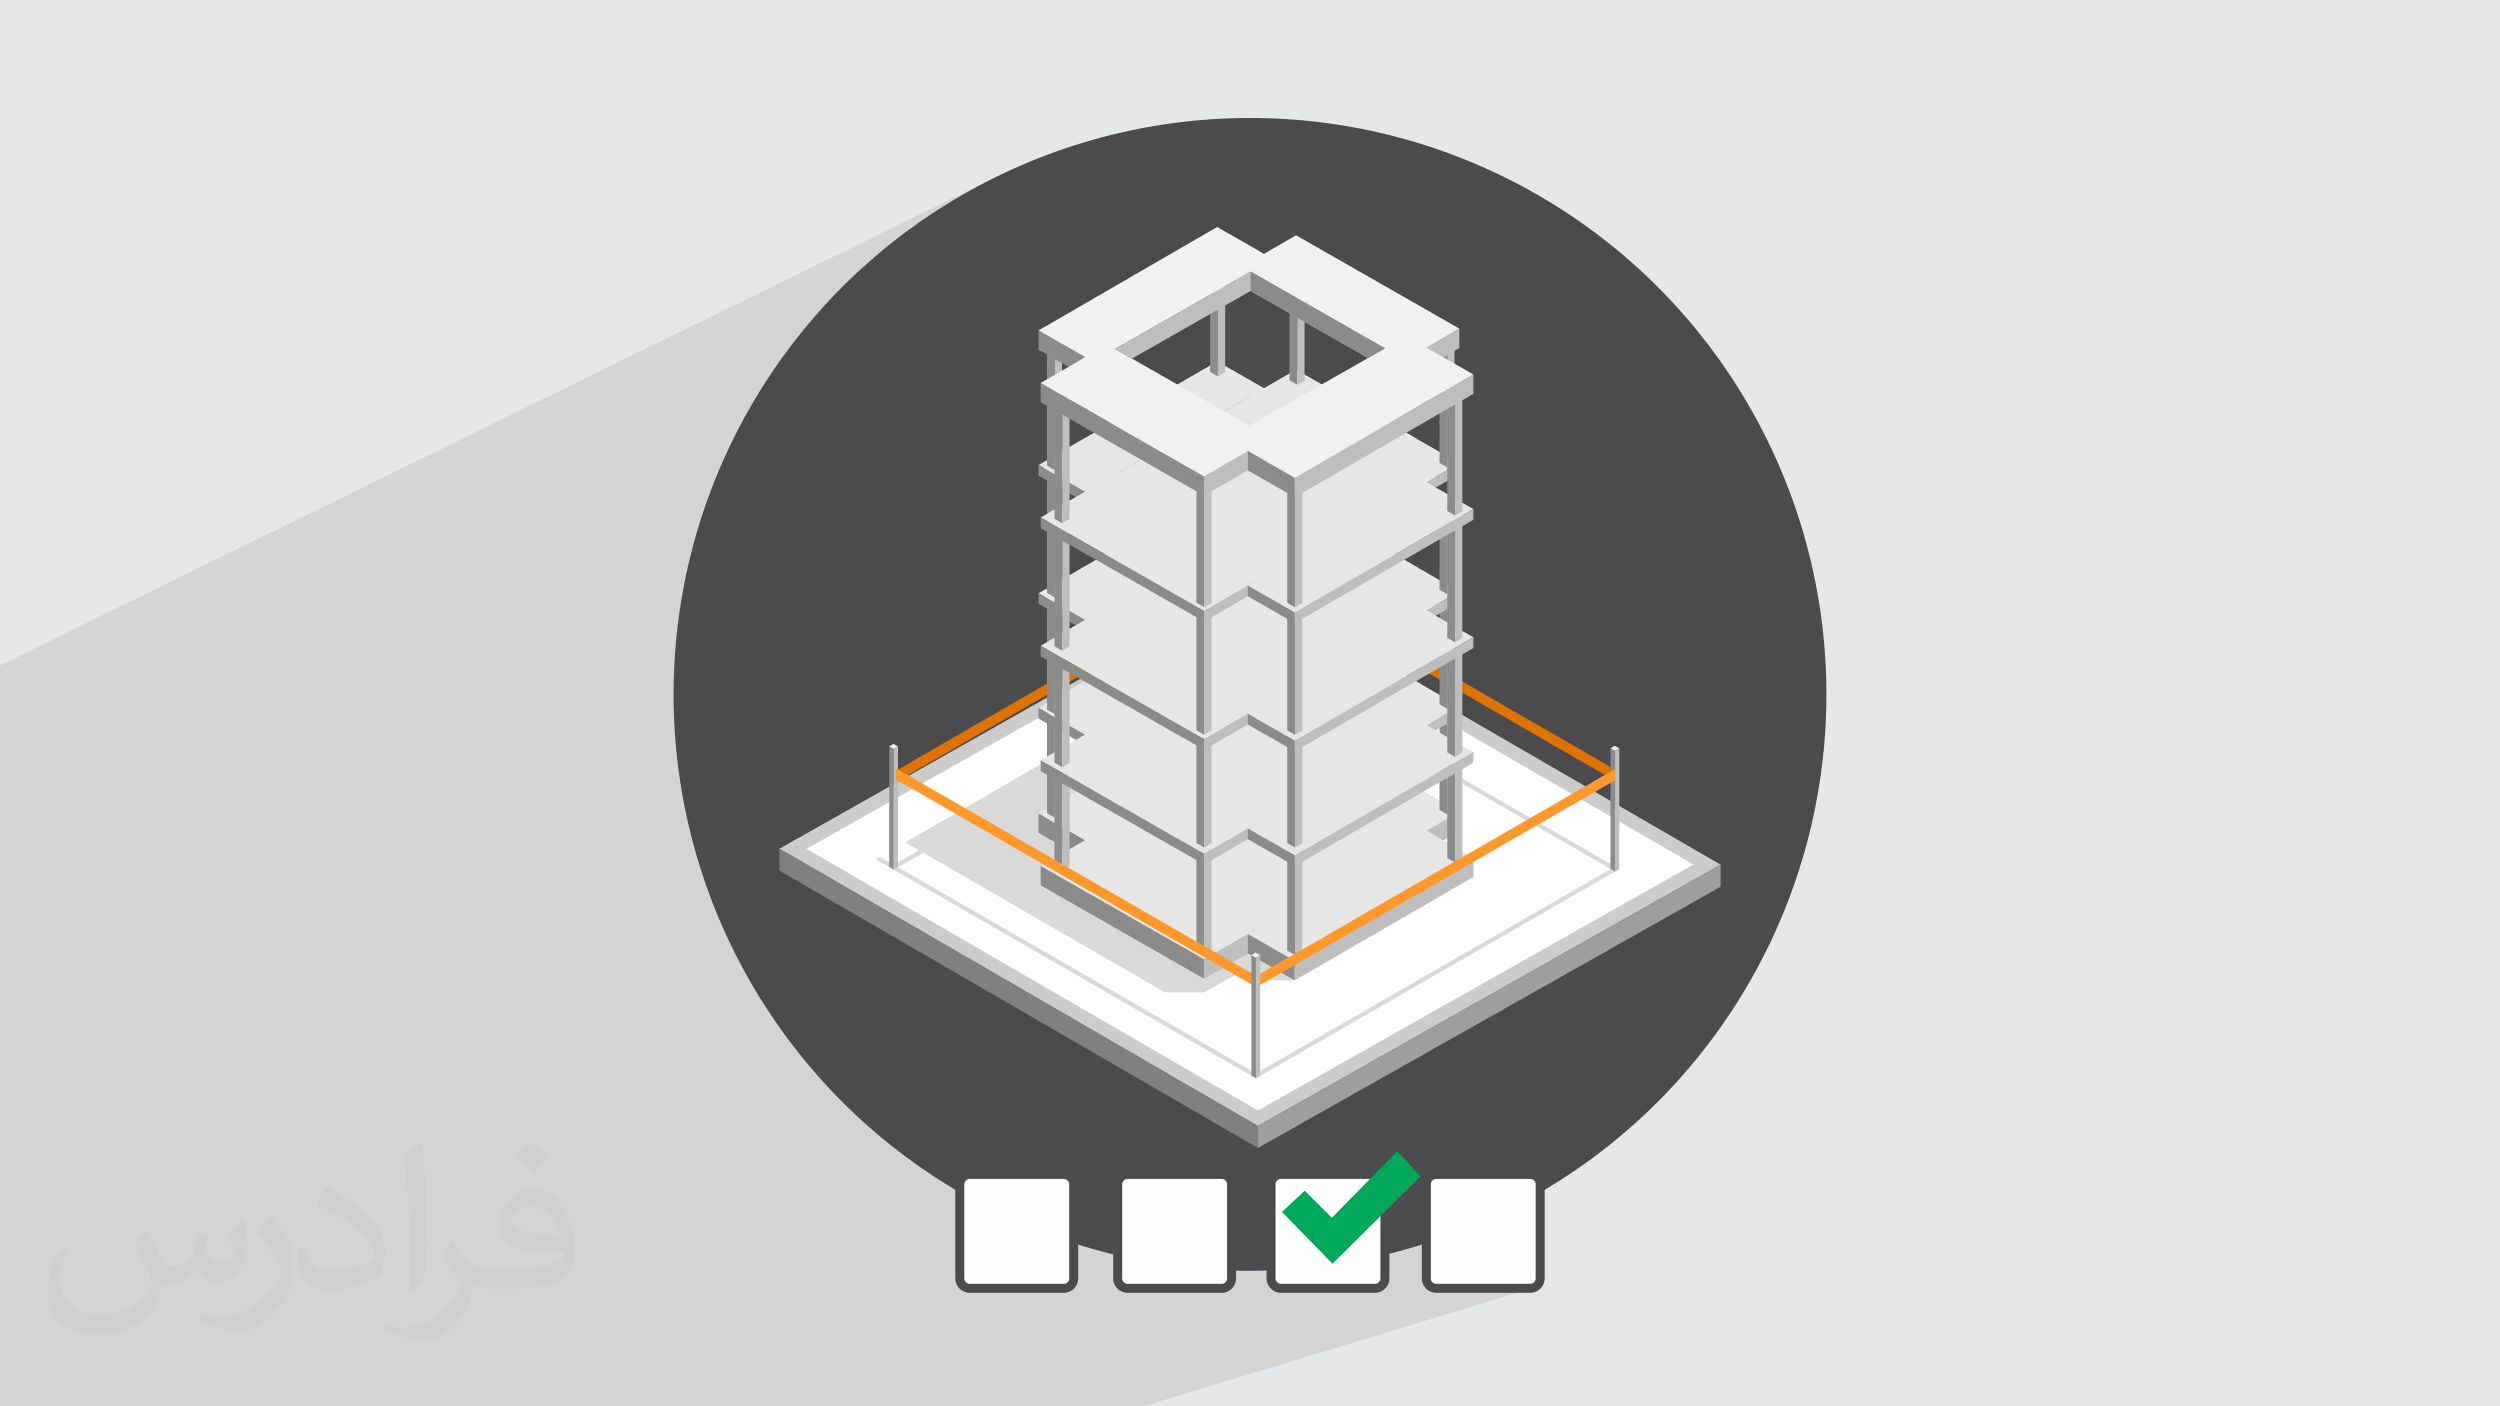 <?xml version="1.0" encoding="UTF-8"?>
<!DOCTYPE svg PUBLIC "-//W3C//DTD SVG 1.1//EN" "http://www.w3.org/Graphics/SVG/1.1/DTD/svg11.dtd">
<!-- Creator: CorelDRAW -->
<svg xmlns="http://www.w3.org/2000/svg" xml:space="preserve" width="3.703in" height="2.083in" version="1.1" style="shape-rendering:geometricPrecision; text-rendering:geometricPrecision; image-rendering:optimizeQuality; fill-rule:evenodd; clip-rule:evenodd"
viewBox="0 0 3703.33 2083.18"
 xmlns:xlink="http://www.w3.org/1999/xlink"
 xmlns:xodm="http://www.corel.com/coreldraw/odm/2003">
 <defs>
  <style type="text/css">
   <![CDATA[
    .str0 {stroke:#4B4B4D;stroke-width:13.33;stroke-miterlimit:2.613}
    .fil3 {fill:#4B4B4D}
    .fil17 {fill:#00A859}
    .fil0 {fill:#E6E7E8}
    .fil16 {fill:#FEFEFE}
    .fil6 {fill:gray;fill-rule:nonzero}
    .fil11 {fill:#8B8B8B;fill-rule:nonzero}
    .fil7 {fill:#9E9E9E;fill-rule:nonzero}
    .fil12 {fill:#BEBEBE;fill-rule:nonzero}
    .fil4 {fill:#CCCCCC;fill-rule:nonzero}
    .fil8 {fill:#DE7300;fill-rule:nonzero}
    .fil10 {fill:#E6E6E6;fill-rule:nonzero}
    .fil14 {fill:#F1F1F1;fill-rule:nonzero}
    .fil15 {fill:#FF992B;fill-rule:nonzero}
    .fil5 {fill:white;fill-rule:nonzero}
    .fil2 {fill:#373435;fill-opacity:0.031}
    .fil1 {fill:#373435;fill-opacity:0.102}
    .fil9 {fill:#D9D9D9;fill-rule:nonzero}
    .fil13 {fill:#E6E6E6;fill-rule:nonzero}
   ]]>
  </style>
 </defs>
 <g id="Layer_x0020_1">
  <polygon class="fil0" points="-0,0 3703.33,0 3703.33,2083.18 -0,2083.18 "/>
  <path class="fil1" d="M1052.44 2083.18l-13.44 0 -1.78 0 -2.36 0 -78.96 0 -37.29 0 -13.96 0 -20.45 0 -28.13 0 -6.21 0 -31.37 0 -96.46 0 -0.46 0 -42.95 0 -27.35 0 -15.26 0 -0.44 0 -59.05 0 -109.56 0 -14.28 0 -0.08 0 -3.63 0 -8.56 0 -2.48 0 -3.63 0 -89.05 0 -32.28 0 -26.32 0 -110.48 0 -25.33 0 -0.2 0 -24.04 0 -0.81 0 -7.83 0 -0.05 0 -4.36 0 -6.65 0 -4.38 0 -6.6 0 -4.36 0 -4.04 0 -2.48 0 -0.65 0 -3.69 0 -0.04 0 -0.92 0 -5.55 0 -4.3 0 -5.2 0 -0.01 0 -1.26 0 -4.27 0 -6.05 0 -0.39 0 -2.67 0 -0.04 0 -1.55 0 -6.35 0 -2.1 0 -2.11 0 -0.04 0 -3.73 0 -0.77 0 -0.19 0 -1.62 0 -0.04 0 -4.07 0 -1.9 0 -0.06 0 -3.07 0 -1.35 0 -1.56 0 -2.6 0 -1.25 0 -4.57 0 -0.45 0 -2.58 0 -0.3 0 -0.04 0 -1.21 0 -4.91 0 -0.2 0 -0.04 0 -1.07 0 -0.28 0 0 -1.35 0 -2.28 0 -0.01 0 -0.92 0 -0.53 0 -1.41 0 -4.86 0 -0.3 0 -0.07 0 -0.49 0 -0.02 0 -2.23 0 -0.01 0 -1.46 0 -0.02 0 -0.3 0 -0.6 0 -0.01 0 -1.23 0 -0.01 0 -0.35 0 -3.2 0 -1.43 0 -1.81 0 -0.99 0 -2.49 0 -0.02 0 -6.3 0 -4.06 0 -6.76 0 -7.21 0 -3.2 0 -3.22 0 -0.82 0 -2.74 0 -5.59 0 -1.68 0 -0.2 0 -2.93 0 -2.59 0 -2.8 0 -0.01 0 -1.06 0 -0.41 0 -0.28 0 -4.4 0 -0.06 0 -2.56 0 -3.2 0 -6.83 0 -0.02 0 -0.3 0 -0.08 0 -9.41 0 -0 0 -0.74 0 -0.02 0 -6.68 0 -0.18 0 -1.37 0 -4.7 0 -0.04 0 -1.15 0 -1.75 0 -0.38 0 -1.15 0 -2.93 0 -0.07 0 -2.73 0 -1.21 0 -4.21 0 -0.39 0 -4.54 0 -0.08 0 -1.37 0 -0.45 0 -0 0 -0.04 0 -0.28 0 -1.66 0 -3.72 0 -0 0 -0.81 0 -0.93 0 -1.2 0 -1.42 0 -6.52 0 -0.63 0 -3.57 0 -1.73 0 -1.65 0 -0.02 0 -5.78 0 -4.88 0 -0.02 0 -1.5 0 -4.66 0 -0.86 0 -0.02 0 -2.07 0 -0.62 0 -0.28 0 -1.98 0 -0.07 0 -0.69 0 -3.1 0 -1.27 0 -0.64 0 -0.37 0 -0.37 0 -1.46 0 -0.51 0 -2.23 0 -2.13 0 -0.85 0 -0 0 -0.17 0 -0.71 0 -0.75 0 -0.43 0 -7.91 0 -0.52 0 -0.02 0 -6.5 0 -0.02 0 -2.83 0 -0.07 0 -7.89 0 -4.31 0 -0.72 0 -0.07 0 -2.03 0 -0.54 0 -3.2 0 -1.24 0 -0 0 -1.63 0 -1.31 0 -2.49 0 -0.02 0 -0.43 0 -0.02 0 -2.79 0 -0.46 0 -1.16 0 -1.78 0 -0.12 0 -0.84 0 -0.8 0 -0.01 0 -1.66 0 -0.17 0 -0.01 0 -0.63 0 -1.52 0 -0.02 0 -1.53 0 -3.04 0 -0.02 0 -1.5 0 -1.34 0 -0.07 0 -1.46 0 -0.48 0 -1.17 0 -0.14 0 -0 0 -0.41 0 -0.58 0 -1.54 0 -1.59 0 -2.49 0 -0.07 0 -0 0 -0.3 0 -2.84 0 -0.07 0 -1.01 0 -2.58 0 -0.8 0 -0.72 0 -0 0 -4.5 0 -1.2 0 -0.59 0 -0.09 0 -2.07 0 -0.2 0 -0.16 0 -0.51 0 -1.08 0 -2.64 0 -0.02 0 -3.65 0 -1.42 0 -5.29 0 -0.56 0 -0.98 0 -1.61 0 -3.38 0 -0 0 -0.31 0 -1.28 0 -2.94 0 -0.42 0 -0.12 0 -1.08 0 -0.18 0 -0.12 0 -0.3 0 -3.57 0 -0.39 0 -0.02 0 -0.95 0 -0.67 0 -0.82 0 -0.81 0 -0.91 0 -0.59 0 -0.07 0 -0.17 0 -1.89 0 -1.79 0 -0.07 0 -2.95 0 -0.91 0 -0.11 0 -0.46 0 -1.14 0 -1.78 0 -1.24 0 -0.8 0 -0 0 -1.11 0 -0.8 0 -4.18 0 -0.08 0 -5.07 0 -1.36 0 -0.45 0 -3.54 0 -3.81 0 -2.44 0 -0.68 0 -8.08 0 -1.31 0 -0.06 0 -0.85 0 -0.24 0 -2.56 0 -1.44 0 -0.09 0 -0.02 0 -0.02 0 -0.12 0 -0.54 0 -0.13 0 -1.57 0 -0.02 0 -0.46 0 -0.59 0 -0 0 -0.2 0 -1.05 0 -0.28 0 -0.59 0 -0.42 0 -0.19 0 -0.61 0 -0.05 0 -0.89 0 -0.07 0 -0.28 0 -0.66 0 -1.26 0 -1.89 0 -1.25 0 -0.02 0 -0.29 0 -0.46 0 -0.01 0 -0.09 0 -1.02 0 -1.25 0 -0.48 0 -1.4 0 -1.24 0 -0.06 0 -0.96 0 -0.86 0 -1.24 0 -0.71 0 -1.15 0 -0.92 0 -0.02 0 -0.29 0 -0.02 0 -1.84 0 -0.02 0 -0.2 0 -0.98 0 -1.87 0 -0.51 0 -0.71 0 -1.85 0 -1.21 0 -1.84 0 -1.01 0 -0.02 0 -0.14 0 -0.24 0 -1.47 0 -0.02 0 -0.13 0 -0.02 0 -0.69 0 -0.48 0 -0.14 0 -1.1 0 -0.07 0 -0.53 0 -0.21 0 -0.02 0 -0.89 0 -0.08 0 -1.18 0 -0 0 -0.27 0 -0.34 0 -0.02 0 -1.15 0 -1.84 0 -0 0 -0.02 0 -0.87 0 -0.22 0 -0.02 0 -0.05 0 -0.02 0 -0.22 0 -0.07 0 -1.44 0 -0 0 -0.01 0 -0.03 0 -1.15 0 -0.01 0 -0.01 0 -1.78 0 -0.61 0 -0.07 0 -0.45 0 -0.02 0 -0.56 0 -1.22 0 -0.44 0 -0.78 0 -0.01 0 -0.02 0 -0.67 0 -0.03 0 -0.01 0 -0.14 0 -0.72 0 -0.18 0 -1.13 0 -1.71 0 -0.06 0 -0.1 0 -0.02 0 -0.37 0 -0.64 0 -0.04 0 -1.28 0 -0.48 0 -0.11 0 -1.04 0 -0.16 0 -1.31 0 -0.28 0 -1.16 0 -3.11 0 -0.15 0 -0.12 0 -1.37 0 -3.67 0 -0 0 -1.44 0 -2.69 0 -4.3 0 -1.54 0 -2.83 0 -0.01 0 -0.06 0 -0.31 0 -1.37 0 -0.02 0 -2.72 0 -0.36 0 -2.2 0 -1.8 0 -3.85 0 -0.68 0 -0.01 0 -0.06 0 -0.79 0 -0 0 -1.35 0 -0.98 0 -0.59 0 -8.91 0 -13.08 0 -0.06 0 -8.74 0 -0.01 0 -0.14 0 -3.48 0 -1.38 0 -1.14 0 -1.55 0 -0.07 0 -0.09 0 -2.04 0 -0 0 -1.34 0 -0.04 0 -2.14 0 -0.75 0 -1.29 0 -4.13 0 -1.32 0 -3.13 0 -4.64 0 -0.39 0 -2.12 0 -0.43 0 -5.65 0 -19.78 0 -0.07 0 -0.19 0 -2.61 0 -0.31 0 -4.64 0 -2.22 0 -1.29 0 -0.85 0 -7.52 0 -4.09 0 -0.08 0 -2.37 0 -5.23 0 -0.54 0 -4.2 0 -1.28 0 -4.34 0 -0.01 0 -0.15 0 -0.07 0 -1.06 0 -1.1 0 -1.87 0 -4.06 0 -1.2 0 -3.77 0 -0.07 0 -4.31 0 -1.5 0 -0.52 0 -0.67 0 -2.67 0 -2.33 0 -1.31 0 -0.06 0 -2.5 0 -2.96 0 -6.4 0 -5.32 0 -0.01 0 -1.19 0 -10 0 -0.19 0 -1.9 0 -0.01 0 -0.14 0 -5.3 0 -8.17 0 -0 0 -0.86 0 -0.35 0 -0.86 0 -8.77 0 -4.71 0 -0.54 0 -10.11 0 -0 0 -0.07 0 -1.08 0 -17.37 0 -38.46 0 -1.11 0 -8.94 0 -2.61 0 -3.9 0 -2.58 0 -3.31 0 -6.92 0 -4.83 0 -0.08 0 -0.89 0 -1.04 0 -2.2 0 -0.02 0 -2.32 0 -4.18 0 -7.96 0 -14.22 0 -4.56 0 -5.8 0 -1.03 0 -9.11 0 -2.28 0 -1 0 -8.93 0 -1.7 0 -24.91 0 -194.38 1481.48 -726.59 -36.81 18.86 -35.76 20.56 -34.64 22.21 -33.48 23.81 -32.26 25.35 -30.98 26.83 -29.65 28.28 -28.28 29.65 -26.83 30.98 -25.35 32.26 -23.81 33.48 -22.21 34.64 -20.56 35.76 -18.86 36.81 -8.72 19.28 729.74 -341.47 63.98 36.67 52.86 -24.4 241.91 138.26 -0.1 0.06 0.09 -0.04 0 28.71 -7.1 4.11 0 19.15 27.89 16.01 -0.02 0.01 0 28.69 -16.35 9.47 0 151.76 16.36 9.38 -0.03 0.02 0.02 -0.01 0 15.88 -16.35 9.47 0 155.21 16.36 9.37 -0.07 0.04 0.06 -0.02 0 15.87 -16.35 9.47 0 40.15 4.8 2.78 13.19 7.6 8.66 5.01 13.19 7.6 8.61 4.96 0.05 0 13.18 7.65 0.05 0 8.62 4.96 13.23 7.65 8.66 5.01 13.19 7.6 8.61 4.96 13.24 7.65 8.66 4.96 13.19 7.65 0.05 0 8.61 4.96 13.19 7.61 8.71 5.05 9.3 5.36 36.83 -13.74 6.73 3.89 0 85.24 150.01 86.94 -0.07 0.04 0.11 -0.04 0 32.65 -685.48 387.11 -207.61 69.6 0 48.72 236.05 -78.01 -2.44 1.36 -2.15 1.78 -1.79 2.15 -1.36 2.44 -0.87 2.67 -0.3 2.82 0 12.48 186.91 -61.37 34.48 37.39 -5.91 5.87 26.11 -8.44 -2.66 0.86 -2.43 1.36 -2.15 1.78 -1.78 2.15 -1.36 2.44 -0.87 2.67 -0.3 2.82 0 139.92 0.3 2.81 0.87 2.66 1.36 2.44 1.78 2.15 2.15 1.79 2.43 1.36 2.66 0.87 2.81 0.3 139.94 0 2.82 -0.3 -576.48 175.06 -1.72 0 -132.55 0 -57.6 0 -25.99 0 -1.74 0 -128.99 0 -3.56 0 -36.62 0 -20.06 0 -24.15 0 -1.77 0 -132.57 0 -20.32 0 -13.46 0 -21.96 0 -6.98 0 -11.03 0zm1113.75 -1306.48l16.35 -6.73 -16.35 6.72 0 0z"/>
  <path class="fil2" d="M218.69 1824.5c7,11 12,21 16,32 3,7 5,19 21,19 5,0 11,-1 17,-5 7,-3 12,-9 14,-17l6 -21 15 -7 1 1c-2,8 -3,16 -3,21 0,18 15,24 27,24 7,0 13,-3 13,-10 0,-8 -4,-22 -8,-35 7,-7 14,-14 22,-20l1 1c4,15 6,30 6,40 0,10 -4,20 -8,27 -7,14 -20,25 -36,25 -12,0 -25,-6 -34,-17l-1 0c-9,11 -22,20 -43,20l-7 0c-1,14 -4,24 -9,33 -13,25 -50,42 -85.02,42 -49,0 -73.02,-28 -73.02,-66 0,-23 7,-45 19,-60l10 4c-7,14 -12,27 -12,40 0,35 29,52 62,52 30,0 68.01,-19 75.01,-42 -3,-25 -12,-36 -26,-59 4,-7 10,-15 17,-23l1 0 0 0 0 0 0 0 2 1 0.02 -0.01 -0.01 0.01 0.02 0zm564.05 -133.01c10,6 20,14 30,23 -6,8 -12,15 -21,21 -10,-8 -20,-15 -30,-22 7,-8 14,-15 20,-22l0 0 0 0 1 0 0 0 0 0zm5.01 96.02c-17,0 -30,11 -30,19 0,17 33,23 73.02,23 -5,-20 -22,-42 -43,-42l-0.01 0 -0.01 0 0 0 0 0zm-37 93.01c22,0 41,-1 55,-4 16,-4 30,-12 30,-18 0,-1 0,-3 -1,-5 -9,1 -19,1 -29,1 -29,0 -52,-7 -61,-23 -2,-4 -4,-10 -4,-15 0,-16 7,-32 19,-42 10,-9 21,-14 33,-14 20,0 37,17 48,43 6,14 11,30 11,51 0,14 -4,25 -12,34 -16,16 -45,21 -90.01,21l-20 0 0 0 -5 0c-11,0 -19,-2 -25,-7l-1 0c0,3 1,5 1,7 0,10 -3,23 -10,33 -20,30 -42,43 -60,43 -19,0 -42,-7 -63,-17l4 -7c7,3 16,5 29,5 34,0 78.01,-33 84.02,-64 -1,-3 -4,-6 -7,-10 -10,-12 -16,-22 -22,-32 5,-10 10,-18 14,-25l2 0c14,29 28,46 57,46l5 0 0 0 21 0 0 0 0 0 0 0 -3 -1 0 0 -0.01 0 0 0zm-146.01 31c3,-14 3,-29 3,-43l0 -21c0,-39 -5,-96.02 -9,-133.01 7,-8 17,-17 25,-23l2 1c5,47 7,101.01 7,151.02 0,13 -1,26 -2,35 -1,12 -8,21 -22,35l-3 -1 0 0 -1 -1 0 0 0 -0.01 0 0 0 0zm-151.02 -62.02c1,18 10,33 41,33 20,0 36,-5 55,-14 3,-1 5,-3 5,-5 0,-12 -9,-27 -24,-41 -14,-13 -34,-25 -52,-32 -6,-3 -8,-5 -8,-8 0,-5 7,-17 13,-24l2 0c20,11 43,27 60,44 15,16 25,33 25,51 0,13 -4,26 -11,38 -22,11 -47,20 -70.01,20 -29,0 -48,-13 -48,-45 0,-3 0,-9 1,-16l10 0 0 0 1 -1 0 0 0.01 0 -0.01 0.01 0.01 -0.01zm-52 -52l18 29c7,11 13,22 13,41l0 24c0,19 -12,39 -32,60 -15,14 -29,20 -42,20 -19,0 -40,-6 -65,-17l3 -7c8,2 17,4 28,4 36,0 72.02,-26 89.01,-58 2,-4 3,-7 3,-9 0,-4 -2,-8 -4,-11 -9,-17 -19,-33 -30,-47 6,-9 12,-18 18,-27l1 0 0 0 0 0 0 0 0 -2 0 0 -0.01 0 0 0.01 0 -0.01z"/>
  <g id="_2863792116256">
   <circle class="fil3" cx="1851.67" cy="1028.63" r="853.87"/>
   <g>
    <g>
     <polygon class="fil4" points="2548.73,1280.85 1863.31,1667.95 1154.56,1257.23 1840.08,870.14 "/>
     <polygon class="fil5" points="1194.73,1257.45 1839.95,893.12 2508.56,1280.63 1863.44,1644.96 "/>
     <polygon class="fil6" points="1154.6,1257.03 1154.6,1289.68 1863.29,1700.44 1863.29,1667.79 "/>
     <polygon class="fil7" points="2548.77,1280.85 2548.77,1313.5 1863.29,1700.61 1863.29,1667.96 "/>
    </g>
    <g>
     <g>
      <polygon class="fil8" points="1859.05,849.28 1885.82,864.38 1894.48,869.38 1907.67,876.98 1916.38,881.99 1929.56,889.59 1938.22,894.6 1951.41,902.2 1960.07,907.16 1973.26,914.76 1981.92,919.81 1995.11,927.41 2003.81,932.42 2017,940.02 2025.61,944.98 2038.8,952.58 2038.85,952.58 2047.51,957.59 2060.69,965.24 2069.35,970.19 2082.54,977.8 2091.2,982.8 2104.44,990.46 2113.05,995.41 2113.1,995.41 2126.28,1003.06 2134.94,1008.02 2148.13,1015.62 2156.79,1020.63 2169.98,1028.23 2178.64,1033.24 2191.87,1040.89 2200.49,1045.84 2200.54,1045.84 2213.67,1053.44 2213.72,1053.44 2222.33,1058.45 2235.57,1066.05 2244.23,1071.06 2257.41,1078.66 2266.07,1083.67 2279.26,1091.27 2287.92,1096.27 2301.11,1103.88 2301.16,1103.88 2309.78,1108.88 2323,1116.48 2331.67,1121.49 2344.85,1129.09 2353.52,1134.1 2366.7,1141.7 2375.36,1146.7 2375.41,1146.7 2392.4,1156.52 2392.44,1140.02 2367.71,1125.72 2359.05,1120.77 2345.86,1113.17 2337.15,1108.11 2323.97,1100.51 2315.35,1095.55 2315.31,1095.55 2302.12,1087.9 2293.46,1082.94 2280.22,1075.29 2271.61,1070.33 2258.43,1062.74 2249.76,1057.73 2236.53,1050.08 2227.91,1045.12 2227.87,1045.12 2214.69,1037.47 2214.63,1037.47 2206.02,1032.51 2192.84,1024.91 2184.18,1019.9 2170.99,1012.3 2162.33,1007.3 2149.09,999.65 2140.48,994.69 2140.43,994.69 2127.3,987.09 2127.25,987.09 2118.63,982.08 2118.58,982.08 2105.4,974.48 2096.74,969.47 2083.5,961.82 2074.89,956.87 2074.84,956.87 2061.7,949.26 2053.04,944.26 2039.85,936.65 2039.81,936.65 2031.15,931.65 2017.96,924.04 2009.3,919.04 1996.11,911.44 1987.45,906.43 1974.27,898.83 1965.56,893.82 1952.37,886.22 1943.71,881.22 1930.57,873.61 1921.86,868.61 1908.68,861.01 1900.02,856 1886.83,848.4 1878.17,843.39 1859.1,832.77 "/>
     </g>
     <g>
      <polygon class="fil8" points="1861.36,850.22 1836.87,864.37 1828.21,869.37 1815.02,876.97 1806.31,881.98 1793.13,889.58 1784.46,894.59 1771.28,902.19 1762.62,907.15 1749.43,914.75 1740.77,919.8 1727.59,927.4 1718.87,932.41 1705.69,940.01 1697.08,944.97 1683.89,952.57 1683.84,952.57 1675.18,957.58 1662,965.23 1653.33,970.18 1640.15,977.79 1631.49,982.79 1618.25,990.44 1609.64,995.4 1609.59,995.4 1596.41,1003.05 1587.74,1008.01 1574.56,1015.61 1565.9,1020.61 1552.71,1028.22 1544.05,1033.22 1530.81,1040.87 1522.2,1045.83 1522.15,1045.83 1509.02,1053.44 1508.97,1053.44 1500.35,1058.44 1487.12,1066.04 1478.46,1071.05 1465.28,1078.65 1456.61,1083.65 1443.43,1091.26 1434.76,1096.26 1421.58,1103.87 1421.53,1103.87 1412.92,1108.87 1399.69,1116.48 1391.02,1121.48 1377.84,1129.08 1369.17,1134.09 1355.99,1141.69 1347.33,1146.7 1347.28,1146.7 1330.29,1156.51 1330.24,1140 1354.98,1125.71 1363.64,1120.76 1376.83,1113.15 1385.54,1108.1 1398.72,1100.5 1407.33,1095.54 1407.38,1095.54 1420.57,1087.89 1429.23,1082.93 1442.46,1075.28 1451.07,1070.33 1464.26,1062.72 1472.92,1057.72 1486.16,1050.07 1494.77,1045.11 1494.82,1045.11 1508,1037.46 1508.06,1037.46 1516.67,1032.5 1529.85,1024.9 1538.51,1019.89 1551.7,1012.29 1560.36,1007.28 1573.59,999.63 1582.21,994.68 1582.26,994.68 1595.39,987.07 1595.44,987.07 1604.06,982.07 1604.1,982.07 1617.29,974.47 1625.95,969.46 1639.19,961.81 1647.8,956.85 1647.85,956.85 1660.98,949.25 1669.65,944.25 1682.83,936.64 1682.88,936.64 1691.54,931.64 1704.72,924.04 1713.39,919.03 1726.57,911.43 1735.23,906.43 1748.42,898.82 1757.13,893.81 1770.31,886.21 1778.98,881.2 1792.11,873.6 1800.83,868.6 1814.01,861 1822.67,855.99 1835.86,848.39 1844.52,843.39 1861.31,833.71 "/>
     </g>
     <g>
      <polygon class="fil9" points="2392.44,1283.72 1854.29,1593.61 1860.57,1597.24 2398.72,1287.35 "/>
      <polygon class="fil9" points="1841.65,966.47 2398.72,1287.35 2392.44,1290.97 1835.37,970.09 "/>
      <polygon class="fil9" points="1303.17,1269.12 1860.24,1590 1853.97,1593.62 1296.89,1272.74 "/>
     </g>
     <polygon class="fil9" points="1662.02,1093.71 1862.54,978.24 1856.26,974.62 1658.36,1088.58 1646.28,1071.66 1341,1247.91 1361.31,1259.63 1318.11,1284.51 1324.38,1288.13 1367.59,1263.25 1725.65,1469.93 1783.51,1469.93 1840.58,1437.82 1868,1452.19 1917.96,1452.27 "/>
     <g>
      <g>
       <polygon class="fil10" points="1872.54,1091.66 1607.97,1244.88 1607.63,1244.69 1549.12,1211.2 1538.48,1205.08 1548.44,1199.31 1803.06,1051.86 1872.4,1091.56 "/>
       <polygon class="fil11" points="1538.47,1204.99 1538.47,1233.7 1607.95,1273.48 1607.95,1244.78 "/>
       <polygon class="fil12" points="1872.53,1091.66 1872.53,1120.37 1607.95,1273.57 1607.95,1244.86 "/>
      </g>
      <g>
       <polygon class="fil10" points="2161.76,1202.39 2122.97,1224.81 2113.06,1230.59 1858.2,1377.93 1783.52,1421.15 1541.56,1282.89 1551.57,1277.12 1607.63,1244.69 1872.4,1091.56 1919.85,1064.13 2103.19,1168.89 "/>
       <polygon class="fil11" points="1541.58,1282.8 1541.58,1311.51 1783.51,1449.78 1783.51,1421.07 "/>
       <polygon class="fil12" points="2161.77,1202.39 2161.77,1231.1 1783.51,1449.86 1783.51,1421.15 "/>
      </g>
      <g>
       <polygon class="fil10" points="2182.55,1270.38 1917.97,1423.55 1848.48,1383.76 1858.35,1378.03 2113.06,1230.59 2124.03,1236.89 "/>
       <polygon class="fil13" points="2113.06,1230.59 2122.97,1224.81 2064.55,1191.27 2103.19,1168.89 1919.85,1064.13 1872.4,1091.56 1803.06,1051.86 1548.44,1199.31 1559.08,1205.42 1549.12,1211.2 1607.63,1244.69 1551.57,1277.12 1734.92,1381.93 1799.93,1344.54 1858.2,1377.93 1858.35,1378.03 1869.37,1384.33 2124.03,1236.89 "/>
       <polygon class="fil11" points="1848.48,1383.69 1848.48,1412.39 1917.96,1452.19 1917.96,1423.48 "/>
       <polygon class="fil12" points="2182.54,1270.35 2182.54,1299.07 1917.96,1452.27 1917.96,1423.56 "/>
      </g>
     </g>
     <g>
      <polygon class="fil11" points="2132.4,1051.87 2132.4,1199.74 2143.92,1206.39 2143.92,1058.52 "/>
      <polygon class="fil12" points="2154.67,1052.33 2154.67,1200.2 2143.92,1206.4 2143.92,1058.52 "/>
     </g>
     <g>
      <polygon class="fil11" points="2143.92,1123.05 2143.92,1270.92 2155.44,1277.57 2155.44,1129.7 "/>
      <polygon class="fil12" points="2166.19,1123.51 2166.19,1271.38 2155.44,1277.58 2155.44,1129.71 "/>
     </g>
     <g>
      <polygon class="fil11" points="1550.94,1056.89 1550.94,1204.76 1562.46,1211.41 1562.46,1063.54 "/>
      <polygon class="fil12" points="1573.21,1057.35 1573.21,1205.22 1562.46,1211.42 1562.46,1063.54 "/>
     </g>
     <g>
      <polygon class="fil11" points="1906.83,1230.57 1906.83,1408.16 1918.35,1414.81 1918.35,1237.22 "/>
      <polygon class="fil12" points="1929.1,1231.03 1929.1,1408.62 1918.35,1414.82 1918.35,1237.22 "/>
     </g>
     <g>
      <polygon class="fil11" points="1562.07,1135.69 1562.07,1283.56 1573.6,1290.21 1573.6,1142.34 "/>
      <polygon class="fil12" points="1584.34,1136.15 1584.34,1284.01 1573.6,1290.21 1573.6,1142.34 "/>
     </g>
     <g>
      <polygon class="fil11" points="1772.37,1230.57 1772.37,1408.16 1783.89,1414.81 1783.89,1237.22 "/>
      <polygon class="fil12" points="1794.64,1231.03 1794.64,1408.62 1783.89,1414.82 1783.89,1237.22 "/>
     </g>
     <g>
      <g>
       <polygon class="fil10" points="1872.54,935.26 1607.97,1088.44 1607.63,1088.24 1550.75,1055.67 1538.48,1048.64 1546.81,1043.83 1803.06,895.46 1872.35,935.17 "/>
       <polygon class="fil11" points="1538.47,1048.57 1538.47,1064.44 1607.95,1104.24 1607.95,1088.36 "/>
       <polygon class="fil12" points="1872.53,935.24 1872.53,951.11 1607.95,1104.32 1607.95,1088.44 "/>
      </g>
      <g>
       <polygon class="fil10" points="2161.76,1045.99 2121.43,1069.33 2113.06,1074.14 2092.99,1085.74 1856.61,1222.45 1783.52,1264.75 1541.56,1126.45 1549.93,1121.59 1607.63,1088.24 1872.35,935.17 1919.85,907.69 2104.78,1013.41 "/>
       <polygon class="fil11" points="1541.58,1126.38 1541.58,1142.26 1783.51,1280.53 1783.51,1264.65 "/>
       <polygon class="fil12" points="2161.77,1045.97 2161.77,1061.84 1783.51,1280.61 1783.51,1264.73 "/>
      </g>
      <g>
       <polygon class="fil10" points="2182.55,1113.94 1917.97,1267.15 1848.48,1227.36 1856.76,1222.55 2092.99,1085.74 2113.06,1074.14 2125.67,1081.36 "/>
       <polygon class="fil13" points="2113.06,1074.14 2121.43,1069.33 2064.55,1036.7 2104.78,1013.41 1919.85,907.69 1872.35,935.17 1803.06,895.46 1546.81,1043.83 1559.08,1050.85 1550.75,1055.67 1607.63,1088.24 1549.93,1121.59 1734.92,1227.36 1799.93,1189.97 1856.61,1222.45 1856.76,1222.55 1869.37,1229.77 2125.67,1081.36 "/>
       <polygon class="fil11" points="1848.48,1227.27 1848.48,1243.14 1917.96,1282.93 1917.96,1267.06 "/>
       <polygon class="fil12" points="2182.54,1113.94 2182.54,1129.82 1917.96,1283.01 1917.96,1267.14 "/>
      </g>
     </g>
     <g>
      <polygon class="fil11" points="1550.94,885.87 1550.94,1050.98 1562.46,1057.64 1562.46,892.52 "/>
      <polygon class="fil12" points="1573.21,886.33 1573.21,1051.44 1562.46,1057.64 1562.46,892.53 "/>
     </g>
     <g>
      <polygon class="fil11" points="1562.07,981.91 1562.07,1129.78 1573.6,1136.44 1573.6,988.57 "/>
      <polygon class="fil12" points="1584.34,982.37 1584.34,1130.24 1573.6,1136.44 1573.6,988.57 "/>
     </g>
     <g>
      <polygon class="fil11" points="2132.4,895.45 2132.4,1043.32 2143.92,1049.97 2143.92,902.1 "/>
      <polygon class="fil12" points="2154.67,895.91 2154.67,1043.78 2143.92,1049.98 2143.92,902.11 "/>
     </g>
     <g>
      <polygon class="fil11" points="2143.92,966.63 2143.92,1114.5 2155.44,1121.16 2155.44,973.28 "/>
      <polygon class="fil12" points="2166.19,967.09 2166.19,1114.96 2155.44,1121.16 2155.44,973.29 "/>
     </g>
     <g>
      <polygon class="fil11" points="1906.83,1071.16 1906.83,1248.76 1918.35,1255.41 1918.35,1077.81 "/>
      <polygon class="fil12" points="1929.1,1071.62 1929.1,1249.22 1918.35,1255.41 1918.35,1077.82 "/>
     </g>
     <g>
      <polygon class="fil11" points="1772.37,1071.16 1772.37,1248.76 1783.89,1255.41 1783.89,1077.81 "/>
      <polygon class="fil12" points="1794.64,1071.62 1794.64,1249.22 1783.89,1255.41 1783.89,1077.82 "/>
     </g>
     <g>
      <g>
       <polygon class="fil10" points="1872.54,765.35 1607.97,918.52 1607.68,918.32 1546.85,883.58 1538.48,878.77 1550.71,871.69 1803.06,725.55 1872.35,765.25 "/>
       <polygon class="fil11" points="1538.47,878.67 1538.47,894.54 1607.95,934.33 1607.95,918.46 "/>
       <polygon class="fil12" points="1872.53,765.34 1872.53,781.22 1607.95,934.41 1607.95,918.54 "/>
      </g>
      <g>
       <polygon class="fil10" points="2161.76,876.07 2125.23,897.2 2113.06,904.22 2092.99,915.82 1860.46,1050.32 1783.52,1094.83 1541.56,956.58 1553.83,949.51 1607.68,918.32 1872.35,765.25 1919.85,737.77 2100.93,841.28 "/>
       <polygon class="fil11" points="1541.58,956.48 1541.58,972.36 1783.51,1110.63 1783.51,1094.75 "/>
       <polygon class="fil12" points="2161.77,876.06 2161.77,891.94 1783.51,1110.71 1783.51,1094.83 "/>
      </g>
      <g>
       <polygon class="fil10" points="2182.55,944.02 1917.97,1097.24 1848.48,1057.44 1860.61,1050.42 2092.99,915.82 2113.06,904.22 2121.81,909.23 "/>
       <polygon class="fil13" points="2125.23,897.2 2064.55,862.36 2100.93,841.28 1919.85,737.77 1872.35,765.25 1803.06,725.55 1550.71,871.69 1559.08,876.51 1546.85,883.58 1607.68,918.32 1553.83,949.51 1734.92,1053.02 1799.93,1015.63 1860.46,1050.32 1860.61,1050.42 1869.37,1055.42 2121.81,909.23 2113.06,904.22 "/>
       <polygon class="fil11" points="1848.48,1057.37 1848.48,1073.24 1917.96,1113.04 1917.96,1097.16 "/>
       <polygon class="fil12" points="2182.54,944.04 2182.54,959.91 1917.96,1113.12 1917.96,1097.24 "/>
      </g>
     </g>
     <g>
      <polygon class="fil11" points="1550.94,688.72 1550.94,878.46 1562.46,885.12 1562.46,695.37 "/>
      <polygon class="fil12" points="1573.21,689.19 1573.21,878.93 1562.46,885.12 1562.46,695.38 "/>
     </g>
     <g>
      <polygon class="fil11" points="1562.07,775.19 1562.07,957.26 1573.6,963.92 1573.6,781.84 "/>
      <polygon class="fil12" points="1584.34,775.65 1584.34,957.72 1573.6,963.92 1573.6,781.85 "/>
     </g>
     <g>
      <polygon class="fil11" points="2132.4,725.78 2132.4,873.65 2143.92,880.3 2143.92,732.43 "/>
      <polygon class="fil12" points="2154.67,726.24 2154.67,874.11 2143.92,880.31 2143.92,732.44 "/>
     </g>
     <g>
      <polygon class="fil11" points="2143.92,762.01 2143.92,944.84 2155.44,951.49 2155.44,768.66 "/>
      <polygon class="fil12" points="2166.19,762.46 2166.19,945.3 2155.44,951.49 2155.44,768.67 "/>
     </g>
     <g>
      <polygon class="fil11" points="1906.83,904.19 1906.83,1081.78 1918.35,1088.44 1918.35,910.84 "/>
      <polygon class="fil12" points="1929.1,904.65 1929.1,1082.24 1918.35,1088.44 1918.35,910.84 "/>
     </g>
     <g>
      <polygon class="fil11" points="1772.37,904.19 1772.37,1081.78 1783.89,1088.44 1783.89,910.84 "/>
      <polygon class="fil12" points="1794.64,904.65 1794.64,1082.24 1783.89,1088.44 1783.89,910.84 "/>
     </g>
     <g>
      <g>
       <polygon class="fil10" points="1872.54,575.41 1854.11,586.09 1654.84,701.44 1607.97,728.58 1607.63,728.39 1544.83,692.44 1538.48,688.78 1552.72,680.56 1803.06,535.61 1872.35,575.31 "/>
       <polygon class="fil11" points="1538.47,688.72 1538.47,704.6 1607.95,744.39 1607.95,728.52 "/>
       <polygon class="fil12" points="1872.53,575.4 1872.53,591.28 1607.95,744.48 1607.95,728.59 "/>
      </g>
      <g>
       <polygon class="fil10" points="2161.76,686.14 2127.35,706.06 2113.06,714.29 2092.99,725.89 1862.58,859.18 1783.52,904.9 1541.56,766.59 1555.91,758.32 1607.63,728.39 1654.51,701.3 1853.92,585.94 1872.35,575.31 1919.85,547.83 2098.86,650.19 "/>
       <polygon class="fil11" points="1541.58,766.54 1541.58,782.42 1783.51,920.69 1783.51,904.81 "/>
       <polygon class="fil12" points="2161.77,686.13 2161.77,702 1783.51,920.77 1783.51,904.89 "/>
      </g>
      <g>
       <polygon class="fil10" points="2182.55,754.09 1917.97,907.31 1848.48,867.51 1862.73,859.28 2092.99,725.89 2113.06,714.29 2119.69,718.09 2119.75,718.09 "/>
       <path class="fil13" d="M2127.35 706.06l-37.87 -21.75 -0.09 -0.05 -24.83 -14.24 23.82 -13.76 10.49 -6.06 -179.01 -102.35 -47.5 27.48 -69.3 -39.7 -250.33 144.94 6.35 3.61 -14.24 8.28 62.8 35.94 -51.73 29.93 179.01 102.35 68.24 -39.46 -3.13 2.02 -0.09 0.05 62.65 35.9 0.15 0.1 6.64 3.8 239.83 -138.88 10.49 -6.11 -6.64 -3.8 14.29 -8.23zm-325.2 79.64l0 0 -147.3 -84.26 -0.33 -0.14 -26.23 -15.02 -11.41 -6.5 -13.62 -7.8 200.81 -114.53 12.08 6.93 37.78 21.56 0.19 0.15 148.84 85.03 -25.02 14.3 -175.79 100.28z"/>
       <polygon class="fil11" points="1848.48,867.43 1848.48,883.3 1917.96,923.1 1917.96,907.22 "/>
       <polygon class="fil12" points="2182.54,754.09 2182.54,769.98 1917.96,923.18 1917.96,907.3 "/>
      </g>
     </g>
     <g>
      <polygon class="fil11" points="1550.94,500 1550.94,689.74 1562.46,696.39 1562.46,506.65 "/>
      <polygon class="fil12" points="1573.21,500.46 1573.21,690.2 1562.46,696.39 1562.46,506.65 "/>
     </g>
     <g>
      <polygon class="fil11" points="1562.07,586.46 1562.07,768.54 1573.6,775.19 1573.6,593.11 "/>
      <polygon class="fil12" points="1584.34,586.93 1584.34,769 1573.6,775.19 1573.6,593.12 "/>
     </g>
     <g>
      <polygon class="fil11" points="2132.4,509.84 2132.4,685.72 2143.92,692.37 2143.92,516.49 "/>
      <polygon class="fil12" points="2154.67,510.29 2154.67,686.17 2143.92,692.37 2143.92,516.5 "/>
     </g>
     <g>
      <polygon class="fil11" points="2143.92,563.88 2143.92,756.9 2155.44,763.55 2155.44,570.54 "/>
      <polygon class="fil12" points="2166.19,564.34 2166.19,757.36 2155.44,763.56 2155.44,570.54 "/>
     </g>
     <g>
      <polygon class="fil11" points="1906.83,715.33 1906.83,892.93 1918.35,899.58 1918.35,721.98 "/>
      <polygon class="fil12" points="1929.1,715.79 1929.1,893.39 1918.35,899.59 1918.35,721.99 "/>
     </g>
     <g>
      <polygon class="fil11" points="1772.37,715.33 1772.37,892.93 1783.89,899.58 1783.89,721.98 "/>
      <polygon class="fil12" points="1794.64,715.79 1794.64,893.39 1783.89,899.59 1783.89,721.99 "/>
     </g>
     <g>
      <polygon class="fil11" points="1910.17,385.67 1910.17,563.26 1921.69,569.91 1921.69,392.31 "/>
      <polygon class="fil12" points="1932.44,386.13 1932.44,563.72 1921.69,569.92 1921.69,392.32 "/>
     </g>
     <g>
      <polygon class="fil11" points="1792.61,373.26 1792.61,550.86 1804.13,557.51 1804.13,379.92 "/>
      <polygon class="fil12" points="1814.88,373.72 1814.88,551.32 1804.13,557.52 1804.13,379.92 "/>
     </g>
     <g>
      <polygon class="fil11" points="1538.47,489.4 1538.47,518.1 1607.95,557.9 1607.95,529.19 "/>
      <g>
       <polygon class="fil11" points="1541.58,567.21 1541.58,595.92 1783.51,734.19 1783.51,705.48 "/>
       <polygon class="fil12" points="2161.77,486.8 2161.77,515.5 1783.51,734.27 1783.51,705.56 "/>
      </g>
      <g>
       <path class="fil14" d="M2138.05 529.22l-0.09 -0.05 -24.83 -14.24 23.82 -13.76 24.83 -14.39 -241.91 -138.26 -47.5 27.48 -69.35 -39.75 -264.48 153.17 -0.09 0.05 24.83 14.2 44.37 25.41 -24.83 14.39 -0.05 0 -41.09 23.77 -0.1 0.05 24.88 14.19 217.03 124.11 68.67 -39.75 -0.43 0.29 -3.13 2.02 -0.09 0.05 24.74 14.19 44.7 25.6 239.83 -138.88 24.78 -14.34 -44.51 -25.56zm-111.54 1.11l0 0 -175.79 100.29 -173.87 -99.42 -11.41 -6.5 -13.62 -7.8 200.81 -114.53 12.08 6.93 186.81 106.73 -25.02 14.29z"/>
       <polygon class="fil12" points="2051.53,516.04 2026.5,530.33 1864.72,437.89 1852.64,430.96 1676.85,531.19 1665.44,524.7 1651.83,516.9 1852.64,402.37 1864.72,409.3 "/>
       <polygon class="fil11" points="1848.48,668.09 1848.48,696.8 1917.96,736.59 1917.96,707.89 "/>
       <polygon class="fil12" points="2182.54,554.77 2182.54,583.48 1917.96,736.68 1917.96,707.97 "/>
      </g>
     </g>
     <polygon class="fil11" points="1852.64,402.37 1852.64,430.96 2026.5,530.33 2051.53,516.04 "/>
     <g>
      <polygon class="fil11" points="1317.24,1105.56 1317.24,1284.24 1323.97,1288.13 1323.97,1109.45 "/>
      <polygon class="fil14" points="1323.51,1101.94 1317.24,1105.59 1323.97,1109.48 1330.24,1105.83 "/>
      <polygon class="fil12" points="1330.24,1105.83 1330.24,1284.51 1323.97,1288.13 1323.97,1109.45 "/>
     </g>
     <g>
      <polygon class="fil11" points="2385.71,1108.4 2385.71,1287.08 2392.44,1290.97 2392.44,1112.28 "/>
      <polygon class="fil14" points="2391.99,1104.78 2385.71,1108.42 2392.44,1112.31 2398.72,1108.67 "/>
      <polygon class="fil12" points="2398.72,1108.67 2398.72,1287.35 2392.44,1290.97 2392.44,1112.29 "/>
     </g>
     <g>
      <polygon class="fil15" points="2392.48,1155.81 2367.98,1169.95 2359.32,1174.96 2346.14,1182.56 2337.43,1187.57 2324.24,1195.17 2315.58,1200.17 2302.4,1207.78 2293.73,1212.73 2280.55,1220.34 2271.89,1225.39 2258.7,1232.99 2249.99,1238 2236.8,1245.6 2228.19,1250.56 2215,1258.16 2214.96,1258.16 2206.3,1263.16 2193.11,1270.81 2184.45,1275.77 2171.26,1283.37 2162.6,1288.38 2149.37,1296.03 2140.76,1300.99 2140.7,1300.99 2127.52,1308.64 2118.86,1313.59 2105.67,1321.2 2097.01,1326.2 2083.83,1333.8 2075.17,1338.81 2061.93,1346.46 2053.32,1351.42 2053.27,1351.42 2040.13,1359.02 2040.08,1359.02 2031.47,1364.02 2018.24,1371.63 2009.57,1376.63 1996.39,1384.24 1987.73,1389.24 1974.54,1396.85 1965.88,1401.85 1952.69,1409.45 1952.65,1409.45 1944.03,1414.46 1930.8,1422.06 1922.14,1427.07 1908.95,1434.67 1900.29,1439.67 1887.1,1447.28 1878.44,1452.28 1878.39,1452.28 1861.41,1462.09 1861.36,1445.59 1886.09,1431.3 1894.76,1426.34 1907.94,1418.74 1916.65,1413.69 1929.83,1406.08 1938.45,1401.13 1938.5,1401.13 1951.68,1393.48 1960.35,1388.52 1973.58,1380.87 1982.19,1375.91 1995.38,1368.31 2004.04,1363.3 2017.27,1355.65 2025.89,1350.7 2025.94,1350.7 2039.12,1343.04 2039.17,1343.04 2047.78,1338.09 2060.97,1330.48 2069.63,1325.48 2082.81,1317.87 2091.48,1312.87 2104.71,1305.22 2113.33,1300.26 2113.37,1300.26 2126.51,1292.66 2126.56,1292.66 2135.17,1287.65 2135.22,1287.65 2148.41,1280.05 2157.06,1275.05 2170.3,1267.4 2178.91,1262.44 2178.96,1262.44 2192.1,1254.84 2200.76,1249.83 2213.94,1242.23 2213.99,1242.23 2222.66,1237.23 2235.84,1229.63 2244.5,1224.62 2257.69,1217.02 2266.35,1212.01 2279.54,1204.41 2288.25,1199.41 2301.43,1191.8 2310.09,1186.8 2323.23,1179.19 2331.94,1174.19 2345.13,1166.58 2353.79,1161.58 2366.97,1153.98 2375.64,1148.97 2392.43,1139.3 "/>
     </g>
     <g>
      <polygon class="fil15" points="1327.08,1154.85 1353.85,1169.95 1362.51,1174.96 1375.7,1182.56 1384.41,1187.57 1397.59,1195.17 1406.25,1200.17 1419.44,1207.78 1428.1,1212.73 1441.28,1220.34 1449.95,1225.39 1463.13,1232.99 1471.85,1238 1485.03,1245.6 1493.64,1250.56 1506.83,1258.16 1506.87,1258.16 1515.54,1263.16 1528.72,1270.81 1537.39,1275.77 1550.57,1283.37 1559.23,1288.38 1572.46,1296.03 1581.08,1300.99 1581.13,1300.99 1594.31,1308.64 1602.98,1313.59 1616.16,1321.2 1624.82,1326.2 1638.01,1333.8 1646.67,1338.81 1659.9,1346.46 1668.52,1351.42 1668.57,1351.42 1681.7,1359.02 1681.75,1359.02 1690.37,1364.02 1703.59,1371.63 1712.26,1376.63 1725.44,1384.24 1734.11,1389.24 1747.3,1396.85 1755.95,1401.85 1769.14,1409.45 1769.19,1409.45 1777.8,1414.46 1791.03,1422.06 1799.7,1427.07 1812.88,1434.67 1821.54,1439.67 1834.73,1447.28 1843.39,1452.28 1843.44,1452.28 1860.43,1462.09 1860.47,1445.59 1835.74,1431.3 1827.08,1426.34 1813.89,1418.74 1805.18,1413.69 1792,1406.08 1783.38,1401.13 1783.33,1401.13 1770.15,1393.48 1761.49,1388.52 1748.26,1380.87 1739.64,1375.91 1726.45,1368.31 1717.8,1363.3 1704.56,1355.65 1695.94,1350.7 1695.9,1350.7 1682.71,1343.04 1682.66,1343.04 1674.05,1338.09 1660.87,1330.48 1652.2,1325.48 1639.02,1317.87 1630.36,1312.87 1617.12,1305.22 1608.51,1300.26 1608.46,1300.26 1595.32,1292.66 1595.28,1292.66 1586.66,1287.65 1586.61,1287.65 1573.43,1280.05 1564.77,1275.05 1551.53,1267.4 1542.92,1262.44 1542.87,1262.44 1529.73,1254.84 1521.07,1249.83 1507.89,1242.23 1507.84,1242.23 1499.18,1237.23 1485.99,1229.63 1477.33,1224.62 1464.14,1217.02 1455.48,1212.01 1442.3,1204.41 1433.59,1199.41 1420.4,1191.8 1411.74,1186.8 1398.6,1179.19 1389.89,1174.19 1376.7,1166.58 1368.05,1161.58 1354.86,1153.98 1346.2,1148.97 1327.13,1138.35 "/>
     </g>
     <g>
      <polygon class="fil11" points="1853.74,1414.67 1853.74,1593.35 1860.47,1597.24 1860.47,1418.56 "/>
      <polygon class="fil14" points="1860.02,1411.05 1853.74,1414.69 1860.47,1418.58 1866.75,1414.93 "/>
      <polygon class="fil12" points="1866.75,1414.93 1866.75,1593.62 1860.47,1597.24 1860.47,1418.56 "/>
     </g>
    </g>
   </g>
   <g>
    <path class="fil16 str0" d="M1436.16 1739.75l139.96 0c7.65,0 14.37,6.72 14.37,14.38l0 139.92c0,7.67 -6.72,14.37 -14.37,14.37l-139.96 0c-7.65,0 -14.37,-6.72 -14.37,-14.37l0 -139.92c0,-7.69 6.71,-14.38 14.37,-14.38z"/>
    <path class="fil16 str0" d="M1670.04 1739.75l139.96 0c7.67,0 14.38,6.72 14.38,14.38l0 139.92c0,7.67 -6.71,14.37 -14.38,14.37l-139.96 0c-7.67,0 -14.36,-6.72 -14.36,-14.37l0 -139.92c0,-7.69 6.71,-14.38 14.36,-14.38z"/>
    <path class="fil16 str0" d="M1897.19 1739.75l139.94 0c7.65,0 14.38,6.72 14.38,14.38l0 139.92c0,7.67 -6.72,14.37 -14.38,14.37l-139.94 0c-7.65,0 -14.37,-6.72 -14.37,-14.37l0 -139.92c0,-7.69 6.72,-14.38 14.37,-14.38z"/>
    <path class="fil16 str0" d="M2127.23 1739.75l139.94 0c7.65,0 14.37,6.72 14.37,14.38l0 139.92c0,7.67 -6.71,14.37 -14.37,14.37l-139.94 0c-7.65,0 -14.36,-6.72 -14.36,-14.37l0 -139.92c0,-7.69 6.71,-14.38 14.36,-14.38z"/>
    <polygon class="fil17" points="2069.73,1705.24 2104.22,1742.63 1973.87,1872.03 1899.11,1795.35 1932.66,1763.74 1972.91,1803.99 "/>
   </g>
  </g>
 </g>
</svg>
